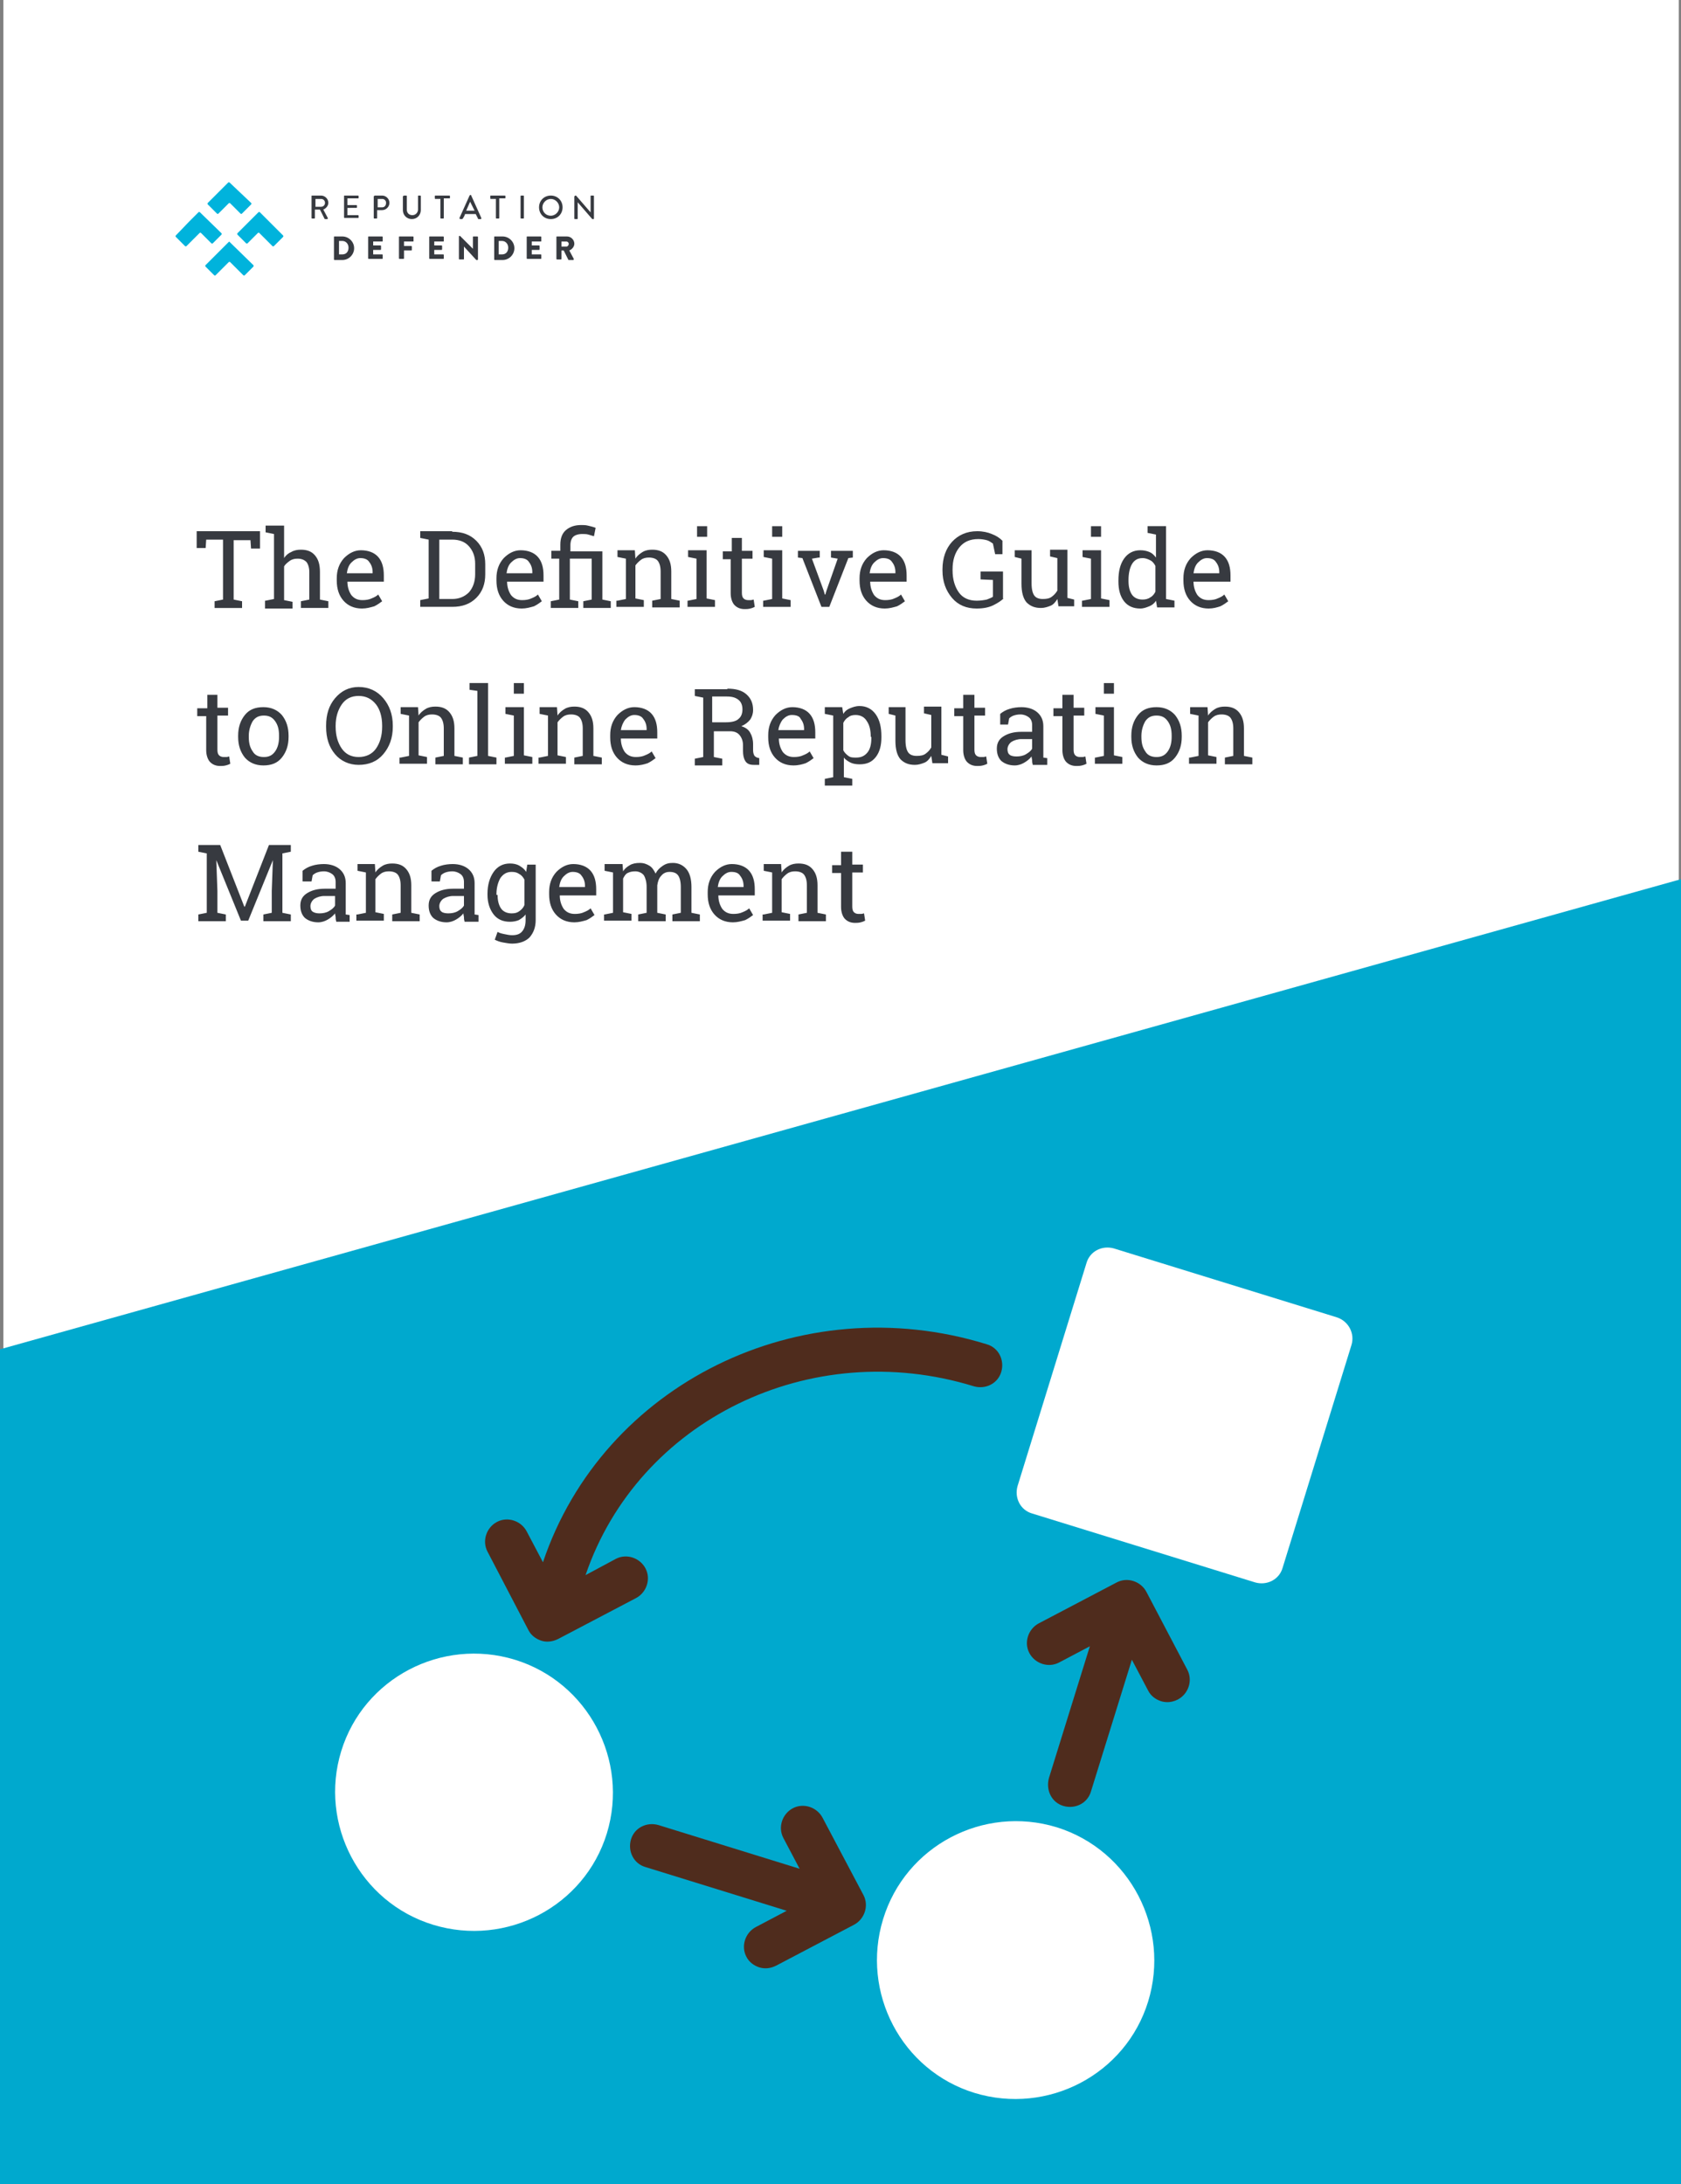 <svg id="Layer_1" xmlns="http://www.w3.org/2000/svg" viewBox="0 0 300 389.8"><rect x="0" y="0" width="300" height="389.8" fill="#808080" stroke="none"/><style>.st0{fill:#fff}.st2{fill:#373a40}.st3{fill:#4f2c1d}.st4{fill:#00b3dc}</style><path class="st0" d="M.6 0h299v389.8H.6z"/><path fill="#00a9ce" d="M300 389.8H0v-149l300-83.9z"/><path class="st2" d="M46.4 94.9v3h-1.6l-.1-1.5h-3V107l1.5.3v1.2h-4.9v-1.2l1.5-.3V96.3h-3l-.1 1.5h-1.6v-3h11.3zM47.4 107.2l1.5-.3V95.3l-1.5-.3v-1.2h3.3v5.8c.3-.5.8-.9 1.3-1.1.5-.3 1.1-.4 1.7-.4 1.1 0 1.9.3 2.5 1s.9 1.6.9 3v4.9l1.5.3v1.2h-4.9v-1.2l1.5-.3v-4.9c0-.8-.2-1.4-.5-1.8-.4-.4-.9-.6-1.6-.6-.5 0-1 .1-1.4.4s-.8.6-1 1v6l1.5.3v1.2h-4.9v-1.4zM64.6 108.6c-1.4 0-2.5-.5-3.3-1.4-.8-.9-1.2-2.1-1.2-3.6v-.4c0-1.4.4-2.6 1.3-3.6.9-.9 1.9-1.4 3-1.4 1.3 0 2.4.4 3.1 1.2.7.8 1 1.9 1 3.3v1.1H62c0 1 .3 1.8.7 2.4.5.6 1.1.9 2 .9.6 0 1.2-.1 1.6-.3.5-.2.9-.4 1.2-.7l.7 1.2c-.4.3-.8.6-1.4.9-.7.2-1.4.4-2.2.4zm-.3-9c-.6 0-1.1.3-1.6.8s-.7 1.2-.8 1.9h4.6v-.2c0-.7-.2-1.3-.6-1.8-.3-.5-.9-.7-1.6-.7zM80.7 94.9c1.8 0 3.2.5 4.3 1.6 1.1 1.1 1.6 2.5 1.6 4.2v1.8c0 1.7-.5 3.1-1.6 4.2s-2.5 1.6-4.3 1.6H75v-1.2l1.5-.3V96.3L75 96v-1.2h5.7zm-2.3 1.4v10.6h2.3c1.2 0 2.2-.4 3-1.2.7-.8 1.1-1.9 1.1-3.2v-1.9c0-1.3-.4-2.3-1.1-3.1s-1.7-1.2-3-1.2h-2.3zM93.1 108.6c-1.4 0-2.5-.5-3.3-1.4-.8-.9-1.2-2.1-1.2-3.6v-.4c0-1.4.4-2.6 1.3-3.6.9-.9 1.9-1.4 3-1.4 1.3 0 2.4.4 3.1 1.2.7.8 1 1.9 1 3.3v1.1h-6.5c0 1 .3 1.8.7 2.4.5.6 1.1.9 2 .9.6 0 1.2-.1 1.6-.3.5-.2.9-.4 1.2-.7l.7 1.2c-.4.3-.8.6-1.4.9-.7.2-1.4.4-2.2.4zm-.3-9c-.6 0-1.1.3-1.6.8s-.7 1.2-.8 1.9H95v-.2c0-.7-.2-1.3-.6-1.8-.3-.5-.9-.7-1.6-.7zM98.4 99.7v-1.4h1.6v-1.1c0-1.1.3-2 1-2.6.7-.6 1.6-.9 2.7-.9.4 0 .8 0 1.2.1.4.1.9.2 1.4.4l-.3 1.5c-.3-.1-.7-.2-1-.3s-.8-.1-1.1-.1c-.7 0-1.3.2-1.6.5-.3.3-.5.8-.5 1.5v1.1h5.7v8.6l1.5.3v1.2h-4.9v-1.2l1.5-.3v-7.3h-3.9v7.3l1.5.3v1.2h-4.9v-1.2l1.5-.3v-7.3h-1.4zM110.2 107.2l1.5-.3v-7.2l-1.5-.3v-1.2h3.1l.1 1.5c.3-.5.8-.9 1.3-1.2.5-.3 1.1-.4 1.7-.4 1.1 0 1.9.3 2.5 1s.9 1.6.9 2.9v4.9l1.5.3v1.2h-4.9v-1.2l1.5-.3V102c0-.9-.2-1.5-.5-1.9s-.9-.6-1.6-.6c-.5 0-1 .1-1.4.4-.4.3-.7.6-1 1v5.9l1.5.3v1.2H110v-1.1zM122.8 107.2l1.5-.3v-7.2l-1.5-.3v-1.2h3.3v8.6l1.5.3v1.2h-4.9v-1.1zm3.4-11.4h-1.8v-1.9h1.8v1.9zM132.4 95.9v2.4h1.9v1.4h-1.9v6.1c0 .5.1.8.3 1 .2.2.5.3.8.3h.5c.2 0 .4-.1.5-.1l.2 1.3c-.2.1-.4.2-.8.3s-.7.1-1 .1c-.7 0-1.3-.2-1.8-.7-.4-.4-.7-1.2-.7-2.1v-6.1H129v-1.4h1.6V96h1.8zM136.3 107.2l1.5-.3v-7.2l-1.5-.3v-1.2h3.3v8.6l1.5.3v1.2h-4.9v-1.1zm3.3-11.4h-1.8v-1.9h1.8v1.9zM146.1 99.5l-1.2.2 2.1 5.7.2.7h.1l.2-.7 2-5.7-1.2-.2v-1.2h3.9v1.2l-.8.1-3.4 8.7h-1.4l-3.4-8.7-.8-.1v-1.2h3.9v1.2zM157.9 108.6c-1.4 0-2.5-.5-3.3-1.4-.8-.9-1.2-2.1-1.2-3.6v-.4c0-1.4.4-2.6 1.3-3.6.9-.9 1.9-1.4 3-1.4 1.3 0 2.4.4 3.1 1.2.7.8 1 1.9 1 3.3v1.1h-6.5c0 1 .3 1.8.7 2.4.5.6 1.1.9 2 .9.6 0 1.2-.1 1.6-.3.5-.2.9-.4 1.2-.7l.7 1.2c-.4.3-.8.6-1.4.9-.7.2-1.4.4-2.2.4zm-.3-9c-.6 0-1.1.3-1.6.8s-.7 1.2-.8 1.9h4.6v-.2c0-.7-.2-1.3-.6-1.8-.3-.5-.9-.7-1.6-.7zM179.1 106.8c-.4.4-1 .8-1.8 1.2-.8.4-1.8.6-3 .6-1.8 0-3.3-.6-4.4-1.9-1.1-1.3-1.7-2.9-1.7-4.9v-.2c0-2 .6-3.7 1.7-4.9s2.6-1.9 4.5-1.9c1 0 1.9.2 2.6.5.8.3 1.4.7 1.9 1.2v2.4h-1.3l-.4-1.9c-.3-.2-.7-.5-1.1-.6s-.9-.2-1.5-.2c-1.5 0-2.6.5-3.4 1.5-.8 1-1.2 2.3-1.2 3.9v.2c0 1.6.4 2.9 1.1 3.9s1.8 1.5 3.2 1.5c.7 0 1.3-.1 1.8-.2.5-.2.8-.3 1.1-.5v-3l-2.2-.1V102h4v4.8zM188.7 106.9c-.3.5-.7 1-1.2 1.2s-1.1.4-1.7.4c-1.1 0-1.9-.3-2.6-1-.6-.7-.9-1.8-.9-3.3v-4.5l-1.2-.3v-1.2h3v5.9c0 1.1.2 1.8.5 2.2s.8.6 1.5.6 1.2-.1 1.6-.4c.4-.3.7-.6 1-1.1v-5.8l-1.3-.3v-1.2h3.1v8.6l1.2.3v1.2h-2.8l-.2-1.3zM193.2 107.2l1.5-.3v-7.2l-1.5-.3v-1.2h3.3v8.6l1.5.3v1.2h-4.9v-1.1zm3.3-11.4h-1.8v-1.9h1.8v1.9zM206.3 107.2c-.3.5-.7.8-1.2 1-.5.2-1 .4-1.6.4-1.2 0-2.2-.4-2.9-1.3-.7-.9-1-2.1-1-3.5v-.2c0-1.6.3-2.9 1-3.9s1.7-1.5 2.9-1.5c.6 0 1.1.1 1.6.3.5.2.8.5 1.2 1v-4.1l-1.5-.3v-1.2h3.3v13l1.5.3v1.2h-3.1l-.2-1.2zm-4.9-3.5c0 1 .2 1.8.6 2.4s1.1.9 1.9.9c.5 0 1-.1 1.4-.4.4-.2.7-.6.9-1V101c-.2-.4-.5-.8-.9-1-.4-.2-.8-.4-1.4-.4-.9 0-1.5.4-1.9 1.1-.4.7-.6 1.7-.6 2.8v.2zM215.7 108.6c-1.4 0-2.5-.5-3.3-1.4-.8-.9-1.2-2.1-1.2-3.6v-.4c0-1.4.4-2.6 1.3-3.6.9-.9 1.9-1.4 3-1.4 1.3 0 2.4.4 3.1 1.2.7.8 1 1.9 1 3.3v1.1H213c0 1 .3 1.8.7 2.4.5.6 1.1.9 2 .9.6 0 1.2-.1 1.6-.3.5-.2.9-.4 1.2-.7l.7 1.2c-.4.3-.8.6-1.4.9-.6.2-1.3.4-2.1.4zm-.3-9c-.6 0-1.1.3-1.6.8s-.7 1.2-.8 1.9h4.6v-.2c0-.7-.2-1.3-.6-1.8-.3-.5-.9-.7-1.6-.7zM38.8 123.9v2.4h1.9v1.4h-1.9v6.1c0 .5.1.8.3 1 .2.2.5.3.8.3h.5c.2 0 .4-.1.5-.1l.2 1.3c-.2.1-.4.2-.8.3s-.7.1-1 .1c-.7 0-1.3-.2-1.8-.7-.4-.4-.7-1.2-.7-2.1v-6.1h-1.6v-1.4H37V124h1.8zM42.5 131.3c0-1.5.4-2.7 1.2-3.7.8-1 1.9-1.4 3.3-1.4s2.5.5 3.3 1.4c.8 1 1.2 2.2 1.2 3.7v.2c0 1.5-.4 2.7-1.2 3.7-.8 1-1.9 1.4-3.3 1.4s-2.5-.5-3.3-1.4c-.8-1-1.2-2.2-1.2-3.7v-.2zm1.9.2c0 1.1.2 1.9.7 2.6.4.7 1.1 1 2 1 .9 0 1.5-.3 2-1s.7-1.6.7-2.6v-.2c0-1.1-.2-1.9-.7-2.6-.5-.7-1.1-1-2-1-.9 0-1.5.3-2 1-.4.7-.7 1.6-.7 2.6v.2zM70.1 129.7c0 2-.6 3.6-1.7 4.9s-2.6 1.9-4.4 1.9c-1.7 0-3.2-.7-4.2-1.9-1.1-1.3-1.6-2.9-1.6-4.9v-.2c0-2 .5-3.6 1.6-4.9 1.1-1.3 2.5-2 4.2-2 1.8 0 3.3.7 4.4 2s1.7 2.9 1.7 4.9v.2zm-1.9-.2c0-1.6-.4-2.9-1.1-3.8-.8-1-1.8-1.5-3.1-1.5s-2.3.5-3 1.5c-.7 1-1.1 2.3-1.1 3.8v.2c0 1.6.4 2.9 1.1 3.9.7 1 1.7 1.5 3 1.5s2.4-.5 3.1-1.5c.7-1 1.1-2.3 1.1-3.9v-.2zM71.5 135.2l1.5-.3v-7.2l-1.5-.3v-1.2h3.1l.1 1.5c.3-.5.8-.9 1.3-1.2.5-.3 1.1-.4 1.7-.4 1.1 0 1.9.3 2.5 1s.9 1.6.9 2.9v4.9l1.5.3v1.2h-4.9v-1.2l1.5-.3V130c0-.9-.2-1.5-.5-1.9-.3-.4-.9-.6-1.6-.6-.5 0-1 .1-1.4.4-.4.3-.7.6-1 1v5.9l1.5.3v1.2h-4.9v-1.1zM83.8 123.1v-1.2h3.3v13l1.5.3v1.2h-4.9v-1.2l1.5-.3v-11.6l-1.4-.2zM90.2 135.2l1.5-.3v-7.2l-1.5-.3v-1.2h3.3v8.6l1.5.3v1.2h-4.9v-1.1zm3.3-11.4h-1.8v-1.9h1.8v1.9zM96.3 135.2l1.5-.3v-7.2l-1.5-.3v-1.2h3.1l.1 1.5c.3-.5.8-.9 1.3-1.2.5-.3 1.1-.4 1.7-.4 1.1 0 1.9.3 2.5 1s.9 1.6.9 2.9v4.9l1.5.3v1.2h-4.9v-1.2l1.5-.3V130c0-.9-.2-1.5-.5-1.9-.3-.4-.9-.6-1.6-.6-.5 0-1 .1-1.4.4-.4.3-.7.6-1 1v5.9l1.5.3v1.2h-4.9v-1.1zM113.4 136.6c-1.4 0-2.5-.5-3.3-1.4-.8-.9-1.2-2.1-1.2-3.6v-.4c0-1.4.4-2.6 1.3-3.6.9-.9 1.9-1.4 3-1.4 1.3 0 2.4.4 3.1 1.2.7.8 1 1.9 1 3.3v1.1h-6.5c0 1 .3 1.8.7 2.4.5.6 1.1.9 2 .9.6 0 1.2-.1 1.6-.3.5-.2.9-.4 1.2-.7l.7 1.2c-.4.3-.8.6-1.4.9-.6.2-1.3.4-2.2.4zm-.2-9c-.6 0-1.1.3-1.6.8-.4.5-.7 1.2-.8 1.9h4.6v-.2c0-.7-.2-1.3-.6-1.8-.3-.5-.9-.7-1.6-.7zM129.8 122.9c1.5 0 2.6.3 3.4 1 .8.7 1.2 1.6 1.2 2.8 0 .7-.2 1.2-.5 1.7-.4.5-.9.9-1.6 1.2.7.2 1.3.6 1.6 1.2.3.5.5 1.2.5 2v1.1c0 .4.1.7.2.9.1.2.3.3.5.4l.4.1v1.2h-1c-.7 0-1.2-.2-1.5-.7s-.4-1.1-.4-1.8v-1c0-.7-.2-1.3-.6-1.8s-1-.7-1.7-.7h-2.9v4.6l1.5.3v1.2H124v-1.2l1.5-.3v-10.6l-1.5-.3V123h5.8zm-2.6 6h2.4c1 0 1.8-.2 2.2-.6.5-.4.7-1 .7-1.7s-.2-1.3-.7-1.7-1.1-.6-2.1-.6h-2.6v4.6zM141.6 136.6c-1.4 0-2.5-.5-3.3-1.4-.8-.9-1.2-2.1-1.2-3.6v-.4c0-1.4.4-2.6 1.3-3.6.9-.9 1.9-1.4 3-1.4 1.3 0 2.4.4 3.1 1.2.7.8 1 1.9 1 3.3v1.1H139c0 1 .3 1.8.7 2.4.5.6 1.1.9 2 .9.6 0 1.2-.1 1.6-.3.5-.2.9-.4 1.2-.7l.7 1.2c-.4.3-.8.6-1.4.9-.6.2-1.3.4-2.2.4zm-.3-9c-.6 0-1.1.3-1.6.8-.4.5-.7 1.2-.8 1.9h4.6v-.2c0-.7-.2-1.3-.6-1.8-.2-.5-.8-.7-1.6-.7zM147.2 139l1.5-.3v-11l-1.5-.3v-1.2h3.1l.2 1.2c.3-.5.7-.8 1.2-1 .5-.2 1-.4 1.7-.4 1.2 0 2.2.5 2.9 1.5.7 1 1 2.3 1 3.9v.2c0 1.4-.3 2.6-1 3.5-.7.9-1.6 1.3-2.9 1.3-.6 0-1.2-.1-1.6-.3s-.9-.5-1.2-.9v3.5l1.5.3v1.2h-4.9V139zm8.2-7.5c0-1.1-.2-2.1-.7-2.8-.4-.7-1.1-1.1-2-1.1-.5 0-1 .1-1.3.4-.4.2-.7.6-.9 1v4.9c.2.4.5.7.9 1s.8.3 1.4.3c.9 0 1.5-.3 2-.9s.7-1.5.7-2.5v-.3zM166.2 134.9c-.3.5-.7 1-1.2 1.2s-1.1.4-1.7.4c-1.1 0-1.9-.3-2.6-1-.6-.7-.9-1.8-.9-3.3v-4.5l-1.2-.3v-1.2h3v5.9c0 1.1.2 1.8.5 2.2s.8.6 1.5.6 1.2-.1 1.6-.4c.4-.3.7-.6 1-1.1v-5.8l-1.3-.3v-1.2h3.1v8.6l1.2.3v1.2h-2.8l-.2-1.3zM173.9 123.9v2.4h1.9v1.4h-1.9v6.1c0 .5.1.8.3 1 .2.2.5.3.8.3h.5c.2 0 .4-.1.5-.1l.2 1.3c-.2.1-.4.2-.8.3s-.7.1-1 .1c-.7 0-1.3-.2-1.8-.7-.4-.4-.7-1.2-.7-2.1v-6.1h-1.6v-1.4h1.6V124h2zM184.3 136.4c-.1-.3-.1-.5-.1-.7 0-.2-.1-.4-.1-.7-.4.5-.8.8-1.3 1.1-.5.3-1.1.5-1.7.5-1 0-1.8-.3-2.4-.8-.5-.5-.8-1.2-.8-2.2 0-1 .4-1.7 1.2-2.2.8-.5 1.8-.8 3.2-.8h1.9v-1.2c0-.6-.2-1.1-.6-1.4-.4-.3-.9-.5-1.5-.5-.5 0-.9.1-1.2.2s-.6.3-.8.5l-.2 1.1h-1.4v-1.9c.5-.4 1-.7 1.7-.9.6-.2 1.4-.3 2.1-.3 1.1 0 2.1.3 2.8.9s1.1 1.4 1.1 2.5V135.2l.7.1v1.2h-2.6zm-2.9-1.4c.6 0 1.2-.1 1.7-.4.5-.3.9-.6 1.1-1v-1.7h-1.9c-.7 0-1.3.2-1.8.5-.4.3-.7.8-.7 1.3 0 .4.1.8.4 1 .2.2.7.3 1.2.3zM191.6 123.9v2.4h1.9v1.4h-1.9v6.1c0 .5.1.8.3 1 .2.2.5.3.8.3h.5c.2 0 .4-.1.5-.1l.2 1.3c-.2.1-.4.2-.8.3s-.7.1-1 .1c-.7 0-1.3-.2-1.8-.7-.4-.4-.7-1.2-.7-2.1v-6.1H188v-1.4h1.6V124h2zM195.5 135.2l1.5-.3v-7.2l-1.5-.3v-1.2h3.3v8.6l1.5.3v1.2h-4.9v-1.1zm3.3-11.4H197v-1.9h1.8v1.9zM201.9 131.3c0-1.5.4-2.7 1.2-3.7.8-1 1.9-1.4 3.3-1.4s2.5.5 3.3 1.4c.8 1 1.2 2.2 1.2 3.7v.2c0 1.5-.4 2.7-1.2 3.7-.8 1-1.9 1.4-3.3 1.4s-2.5-.5-3.3-1.4c-.8-1-1.2-2.2-1.2-3.7v-.2zm1.8.2c0 1.1.2 1.9.7 2.6.4.7 1.1 1 2 1 .9 0 1.5-.3 2-1s.7-1.6.7-2.6v-.2c0-1.1-.2-1.9-.7-2.6-.5-.7-1.1-1-2-1-.9 0-1.5.3-2 1-.4.7-.7 1.6-.7 2.6v.2zM212.4 135.2l1.5-.3v-7.2l-1.5-.3v-1.2h3.1l.1 1.5c.3-.5.8-.9 1.3-1.2.5-.3 1.1-.4 1.7-.4 1.1 0 1.9.3 2.5 1s.9 1.6.9 2.9v4.9l1.5.3v1.2h-4.9v-1.2l1.5-.3V130c0-.9-.2-1.5-.5-1.9-.3-.4-.9-.6-1.6-.6-.5 0-1 .1-1.4.4-.4.3-.7.6-1 1v5.9l1.5.3v1.2h-4.9v-1.1zM48.7 153.5l-4.4 10.8H43l-4.4-10.8.2 5.5v3.9l1.5.3v1.2h-4.9v-1.2l1.5-.3v-10.6l-1.5-.3v-1.2h3.9l4.3 11h.1l4.3-11h3.9v1.2l-1.5.3v10.6l1.5.3v1.2H47v-1.2l1.5-.3V159l.2-5.5zM60 164.4c-.1-.3-.1-.5-.1-.7 0-.2-.1-.4-.1-.7-.4.5-.8.8-1.3 1.1-.5.3-1.1.5-1.7.5-1 0-1.8-.3-2.4-.8-.5-.5-.8-1.2-.8-2.2 0-1 .4-1.7 1.2-2.2.8-.5 1.8-.8 3.2-.8h1.9v-1.2c0-.6-.2-1.1-.6-1.4-.4-.3-.9-.5-1.5-.5-.5 0-.9.1-1.2.2s-.6.3-.8.5l-.2 1.1H54v-1.9c.5-.4 1-.7 1.7-.9.6-.2 1.4-.3 2.1-.3 1.1 0 2.1.3 2.8.9s1.1 1.4 1.1 2.5V163.2l.7.1v1.2H60zm-3-1.4c.6 0 1.2-.1 1.7-.4.5-.3.9-.6 1.1-1v-1.7h-1.9c-.7 0-1.3.2-1.8.5-.4.3-.7.8-.7 1.3 0 .4.1.8.4 1 .3.2.7.3 1.2.3zM63.8 163.2l1.5-.3v-7.2l-1.5-.3v-1.2h3.1l.1 1.5c.3-.5.8-.9 1.3-1.2.5-.3 1.1-.4 1.7-.4 1.1 0 1.9.3 2.5 1s.9 1.6.9 2.9v4.9l1.5.3v1.2H70v-1.2l1.5-.3V158c0-.9-.2-1.5-.5-1.9s-.9-.6-1.6-.6c-.5 0-1 .1-1.4.4-.4.3-.7.6-1 1v5.9l1.5.3v1.2h-4.9v-1.1zM82.9 164.4c-.1-.3-.1-.5-.1-.7 0-.2-.1-.4-.1-.7-.4.5-.8.8-1.3 1.1-.5.3-1.1.5-1.7.5-1 0-1.8-.3-2.4-.8-.5-.5-.8-1.2-.8-2.2 0-1 .4-1.7 1.2-2.2.8-.5 1.8-.8 3.2-.8h1.9v-1.2c0-.6-.2-1.1-.6-1.4-.4-.3-.9-.5-1.5-.5-.5 0-.9.1-1.2.2s-.6.3-.8.5l-.2 1.1H77v-1.9c.5-.4 1-.7 1.7-.9.6-.2 1.4-.3 2.1-.3 1.1 0 2.1.3 2.8.9s1.1 1.4 1.1 2.5V163.2l.7.1v1.2h-2.5zM80 163c.6 0 1.2-.1 1.7-.4.5-.3.9-.6 1.1-1v-1.7h-1.9c-.7 0-1.3.2-1.8.5-.4.3-.7.8-.7 1.3 0 .4.1.8.4 1 .2.2.7.3 1.2.3zM87 159.5c0-1.6.4-2.9 1.1-3.9s1.7-1.5 2.9-1.5c.6 0 1.2.1 1.7.4s.9.6 1.2 1.1l.2-1.3h1.5v9.9c0 1.3-.4 2.3-1.1 3.1-.7.7-1.8 1.1-3.1 1.1-.5 0-1-.1-1.6-.2s-1.1-.3-1.5-.5l.5-1.4c.3.2.7.3 1.2.4.5.1.9.2 1.4.2.8 0 1.4-.2 1.8-.7.4-.5.6-1.1.6-2v-1c-.3.4-.7.7-1.2 1-.5.2-1 .3-1.6.3-1.2 0-2.2-.4-2.9-1.3s-1.1-2.1-1.1-3.5v-.2zm1.8.2c0 1 .2 1.8.6 2.4s1.1.9 1.9.9c.6 0 1-.1 1.4-.4.4-.3.7-.6.9-1.1V157c-.2-.4-.5-.8-.9-1-.4-.3-.8-.4-1.4-.4-.9 0-1.5.4-2 1.1-.4.7-.7 1.7-.7 2.8v.2zM102.5 164.6c-1.4 0-2.5-.5-3.3-1.4-.8-.9-1.2-2.1-1.2-3.6v-.4c0-1.4.4-2.6 1.3-3.6.9-.9 1.9-1.4 3-1.4 1.3 0 2.4.4 3.1 1.2.7.8 1 1.9 1 3.3v1.1h-6.5c0 1 .3 1.8.7 2.4.5.6 1.1.9 2 .9.6 0 1.2-.1 1.6-.3.5-.2.9-.4 1.2-.7l.7 1.2c-.4.3-.8.6-1.4.9-.7.2-1.4.4-2.2.4zm-.3-9c-.6 0-1.1.3-1.6.8s-.7 1.2-.8 1.9h4.6v-.2c0-.7-.2-1.3-.6-1.8-.3-.5-.9-.7-1.6-.7zM107.9 163.2l1.5-.3v-7.2l-1.5-.3v-1.2h3.2l.1 1.3c.3-.5.7-.8 1.2-1.1.5-.3 1.1-.4 1.8-.4s1.2.2 1.7.5.8.8 1.1 1.4c.3-.6.7-1 1.3-1.4s1.1-.5 1.8-.5c1 0 1.8.4 2.4 1.1.6.7.9 1.8.9 3.2v4.6l1.5.3v1.2H120v-1.2l1.5-.3v-4.6c0-1-.2-1.7-.5-2.1-.3-.4-.8-.6-1.5-.6-.6 0-1.1.2-1.5.7-.4.4-.6 1-.7 1.7v4.9l1.5.3v1.2h-4.9v-1.2l1.5-.3v-4.6c0-.9-.2-1.6-.5-2.1-.3-.4-.9-.7-1.5-.7s-1 .1-1.4.3c-.4.2-.6.6-.8 1v6l1.5.3v1.2h-4.9v-1.1zM130.8 164.6c-1.4 0-2.5-.5-3.3-1.4-.8-.9-1.2-2.1-1.2-3.6v-.4c0-1.4.4-2.6 1.3-3.6.9-.9 1.9-1.4 3-1.4 1.3 0 2.4.4 3.1 1.2.7.8 1 1.9 1 3.3v1.1h-6.5c0 1 .3 1.8.7 2.4.5.6 1.1.9 2 .9.6 0 1.2-.1 1.6-.3.5-.2.9-.4 1.2-.7l.7 1.2c-.4.3-.8.6-1.4.9-.7.2-1.4.4-2.2.4zm-.3-9c-.6 0-1.1.3-1.6.8s-.7 1.2-.8 1.9h4.6v-.2c0-.7-.2-1.3-.6-1.8-.3-.5-.8-.7-1.6-.7zM136.3 163.2l1.5-.3v-7.2l-1.5-.3v-1.2h3.1l.1 1.5c.3-.5.8-.9 1.3-1.2.5-.3 1.1-.4 1.7-.4 1.1 0 1.9.3 2.5 1s.9 1.6.9 2.9v4.9l1.5.3v1.2h-4.9v-1.2l1.5-.3V158c0-.9-.2-1.5-.5-1.9s-.9-.6-1.6-.6c-.5 0-1 .1-1.4.4-.4.3-.7.6-1 1v5.9l1.5.3v1.2h-4.9v-1.1zM152.1 151.9v2.4h1.9v1.4h-1.9v6.1c0 .5.1.8.3 1 .2.2.5.3.8.3h.5c.2 0 .4-.1.5-.1l.2 1.3c-.2.1-.4.2-.8.3s-.7.1-1 .1c-.7 0-1.3-.2-1.8-.7-.4-.4-.7-1.2-.7-2.1v-6.1h-1.6v-1.4h1.6V152h2z"/><g><path class="st0" d="M238.6 235.1l-39.8-12.3c-2.1-.6-4.3.5-4.9 2.6l-12.3 39.8c-.6 2.1.5 4.3 2.6 4.9l39.8 12.3c2.1.6 4.3-.5 4.9-2.6l12.3-39.8c.6-2-.5-4.2-2.6-4.9zM188.6 326.1c-13.1-4-27 3.3-31 16.4-4 13.1 3.3 27 16.3 31 13.1 4 27-3.3 31-16.3s-3.2-27-16.3-31.1zM91.9 296.2c-13.1-4-27 3.3-31 16.3s3.3 27 16.4 31c13.1 4 27-3.3 31-16.3 4-13.1-3.4-27-16.4-31z"/><path class="st3" d="M189.8 322.3c2.1.6 4.3-.5 4.9-2.6l7.3-23.5 2.9 5.5c.5 1 1.4 1.6 2.3 1.9 1 .3 2 .2 3-.3 1.9-1 2.7-3.4 1.7-5.3l-7.3-13.9c-1-1.9-3.4-2.7-5.3-1.7l-13.9 7.3c-1.9 1-2.7 3.4-1.7 5.3 1 1.9 3.4 2.7 5.3 1.7l5.5-2.9-7.3 23.5c-.6 2.2.5 4.4 2.6 5zM94.3 290.9c.5 1 1.4 1.6 2.3 1.9s2 .2 3-.3l13.9-7.3c1.9-1 2.7-3.4 1.7-5.3-1-1.9-3.4-2.7-5.3-1.7l-5.4 2.9c9.4-27.6 40.1-42.7 69.3-33.7 2.1.6 4.3-.5 4.9-2.6.6-2.1-.5-4.3-2.6-4.9-33.3-10.3-68.5 7.1-79.2 38.9l-2.9-5.5c-1-1.9-3.4-2.7-5.3-1.7-1.9 1-2.7 3.4-1.7 5.3l7.3 14zM146.8 324.4c-1-1.9-3.4-2.7-5.3-1.7-1.9 1-2.7 3.4-1.7 5.3l2.9 5.5-25.2-7.8c-2.1-.6-4.3.5-4.9 2.6-.6 2.1.5 4.3 2.6 4.9l25.2 7.8-5.5 2.9c-1.9 1-2.7 3.4-1.7 5.3.5 1 1.4 1.6 2.3 1.9 1 .3 2 .2 3-.3l13.9-7.3c1.9-1 2.7-3.4 1.7-5.3l-7.3-13.8z"/></g><g><path class="st2" d="M55.6 35c0-.1 0-.1.1-.1h1.6c.7 0 1.3.6 1.3 1.3 0 .5-.4 1-.9 1.2l.8 1.5c0 .1 0 .2-.1.2H58s-.1 0-.1-.1l-.8-1.6h-.9v1.5c0 .1-.1.1-.1.1h-.4c-.1 0-.1-.1-.1-.1V35zm1.7 1.9c.4 0 .7-.3.7-.7 0-.4-.3-.7-.7-.7h-1v1.4h1zM61.4 35c0-.1 0-.1.1-.1h2.4c.1 0 .1.1.1.1v.3c0 .1 0 .1-.1.1H62v1.2h1.6c.1 0 .1.1.1.1v.3c0 .1-.1.1-.1.1H62v1.3h1.9c.1 0 .1.1.1.1v.3c0 .1 0 .1-.1.1h-2.4c-.1 0-.1-.1-.1-.1V35zM66.8 35c0-.1 0-.1.1-.1h1.3c.7 0 1.3.6 1.3 1.3 0 .7-.6 1.3-1.3 1.3h-.9v1.4c0 .1-.1.1-.1.1h-.4c-.1 0-.1-.1-.1-.1V35zm1.4 2c.4 0 .7-.3.7-.8 0-.4-.3-.7-.7-.7h-.8V37h.8zM72 35c0-.1.1-.1.1-.1h.4c.1 0 .1.1.1.1v2.4c0 .6.4 1 1 1s1-.5 1-1V35c0-.1 0-.1.1-.1h.3c.1 0 .1.1.1.1v2.5c0 .9-.7 1.6-1.6 1.6-.9 0-1.6-.7-1.6-1.6V35zM78.7 35.5h-1c-.1 0-.1-.1-.1-.1V35c0-.1 0-.1.1-.1h2.5c.1 0 .1.1.1.1v.3c0 .1 0 .1-.1.1h-1v3.5c0 .1-.1.1-.1.1h-.4c-.1 0-.1-.1-.1-.1v-3.4zM82 38.9l1.8-4 .1-.1h.1s.1 0 .1.1l1.8 4c0 .1 0 .2-.1.2h-.4c-.1 0-.1 0-.1-.1l-.4-.8H83c-.1.3-.2.5-.4.8l-.1.1h-.4c-.1-.1-.1-.1-.1-.2zm2.7-1.3l-.8-1.6-.7 1.6h1.5zM88.6 35.5h-1c-.1 0-.1-.1-.1-.1V35c0-.1 0-.1.1-.1h2.5c.1 0 .1.1.1.1v.3c0 .1 0 .1-.1.1h-1v3.5c0 .1-.1.1-.1.1h-.4c-.1 0-.1-.1-.1-.1v-3.4zM92.9 35c0-.1.1-.1.1-.1h.4c.1 0 .1.1.1.1v3.9c0 .1-.1.1-.1.1H93c-.1 0-.1-.1-.1-.1V35zM98.3 34.9c1.2 0 2.1.9 2.1 2.1 0 1.2-.9 2.1-2.1 2.1-1.2 0-2.1-.9-2.1-2.1 0-1.2.9-2.1 2.1-2.1zm0 3.6c.8 0 1.5-.7 1.5-1.5s-.7-1.5-1.5-1.5-1.5.7-1.5 1.5.6 1.5 1.5 1.5zM102.6 35c0-.1.1-.1.1-.1h.1l2.6 3V35c0-.1 0-.1.1-.1h.4c.1 0 .1.1.1.1v4c0 .1-.1.1-.1.1h-.2l-2.6-3V39c0 .1 0 .1-.1.1h-.4c-.1 0-.1-.1-.1-.1v-4zM59.6 42.3c0-.1 0-.1.1-.1h1.4c1.1 0 2.1.9 2.1 2.1 0 1.1-.9 2.1-2.1 2.1h-1.4c-.1 0-.1-.1-.1-.1v-4zm1.5 3.1c.7 0 1.1-.5 1.1-1.2s-.5-1.2-1.1-1.2h-.6v2.4h.6zM65.7 42.3c0-.1 0-.1.1-.1h2.4c.1 0 .1.1.1.1v.7c0 .1 0 .1-.1.1h-1.6v.7h1.3c.1 0 .1.1.1.1v.6c0 .1-.1.1-.1.1h-1.3v.8h1.6c.1 0 .1.1.1.1v.6c0 .1 0 .1-.1.1h-2.4c-.1 0-.1-.1-.1-.1v-3.8zM71.2 42.3c0-.1 0-.1.1-.1h2.4c.1 0 .1.1.1.1v.7c0 .1 0 .1-.1.1h-1.6v.8h1.3c.1 0 .1.1.1.1v.6c0 .1-.1.1-.1.1h-1.3v1.4c0 .1-.1.1-.1.1h-.7c-.1 0-.1-.1-.1-.1v-3.8zM76.6 42.3c0-.1 0-.1.1-.1h2.4c.1 0 .1.1.1.1v.7c0 .1 0 .1-.1.1h-1.6v.7h1.3c.1 0 .1.1.1.1v.6c0 .1-.1.1-.1.1h-1.3v.8h1.6c.1 0 .1.1.1.1v.6c0 .1 0 .1-.1.1h-2.4c-.1 0-.1-.1-.1-.1v-3.8zM81.9 42.2c0-.1.1-.1.1-.1h.1l2.3 2.3v-2.1c0-.1 0-.1.1-.1h.7c.1 0 .1.1.1.1v4c0 .1-.1.1-.1.1h-.1-.1L82.8 44v2.2c0 .1 0 .1-.1.1H82c-.1 0-.1-.1-.1-.1v-4zM88.2 42.3c0-.1 0-.1.1-.1h1.4c1.1 0 2.1.9 2.1 2.1 0 1.1-.9 2.1-2.1 2.1h-1.4c-.1 0-.1-.1-.1-.1v-4zm1.4 3.1c.7 0 1.1-.5 1.1-1.2s-.5-1.2-1.1-1.2H89v2.4h.6zM94 42.3c0-.1 0-.1.1-.1h2.4c.1 0 .1.1.1.1v.7c0 .1 0 .1-.1.1h-1.6v.7h1.3c.1 0 .1.1.1.1v.6c0 .1-.1.1-.1.1h-1.3v.8h1.6c.1 0 .1.1.1.1v.6c0 .1 0 .1-.1.1h-2.4c-.1 0-.1-.1-.1-.1v-3.8zM99.3 42.3c0-.1 0-.1.1-.1h1.8c.7 0 1.3.6 1.3 1.3 0 .5-.4 1-.9 1.2l.8 1.5c0 .1 0 .2-.1.2h-.8s-.1 0-.1-.1l-.8-1.6h-.4v1.5c0 .1-.1.1-.1.1h-.7c-.1 0-.1-.1-.1-.1v-3.9zm1.8 1.7c.2 0 .4-.2.4-.5 0-.2-.2-.4-.4-.4h-.9v.9h.9z"/><g><path class="st4" d="M35.7 37.9c-.1-.1-.2-.1-.3 0l-1.7 1.7-2.3 2.4c-.1.1-.1.2 0 .3l1.6 1.6c.1.1.2.1.3 0l2.3-2.3c.1-.1.2-.1.3 0l1.8 1.8c.1.1.2.1.3 0l1.5-1.5c.1-.1.1-.2 0-.3l-3.8-3.7zM46.1 37.9l-3.7 3.7c-.1.1-.1.2 0 .3l1.5 1.5c.1.1.2.1.3 0l1.8-1.8c.1-.1.2-.1.3 0l2.3 2.3c.1.1.2.1.3 0l1.6-1.6c.1-.1.1-.2 0-.3l-4.1-4.1c-.1-.1-.2-.1-.3 0zM39 38.1l1.8-1.8c.1-.1.2-.1.3 0l1.8 1.8c.1.1.2.1.3 0l1.6-1.6c.1-.1.1-.2 0-.3L41 32.6c-.1-.1-.2-.1-.3 0L39 34.3l-1.9 1.9c-.1.1-.1.2 0 .3l1.6 1.6c.1.1.2.1.3 0zM40.8 43.2l-4.1 4.1c-.1.1-.1.2 0 .3l1.5 1.5c.1.1.2.1.3 0l2.3-2.3c.1-.1.2-.1.3 0l2.3 2.3c.1.1.2.1.3 0l1.5-1.5c.1-.1.1-.2 0-.3L41 43.2c0-.1-.1-.1-.2 0z"/></g></g></svg>